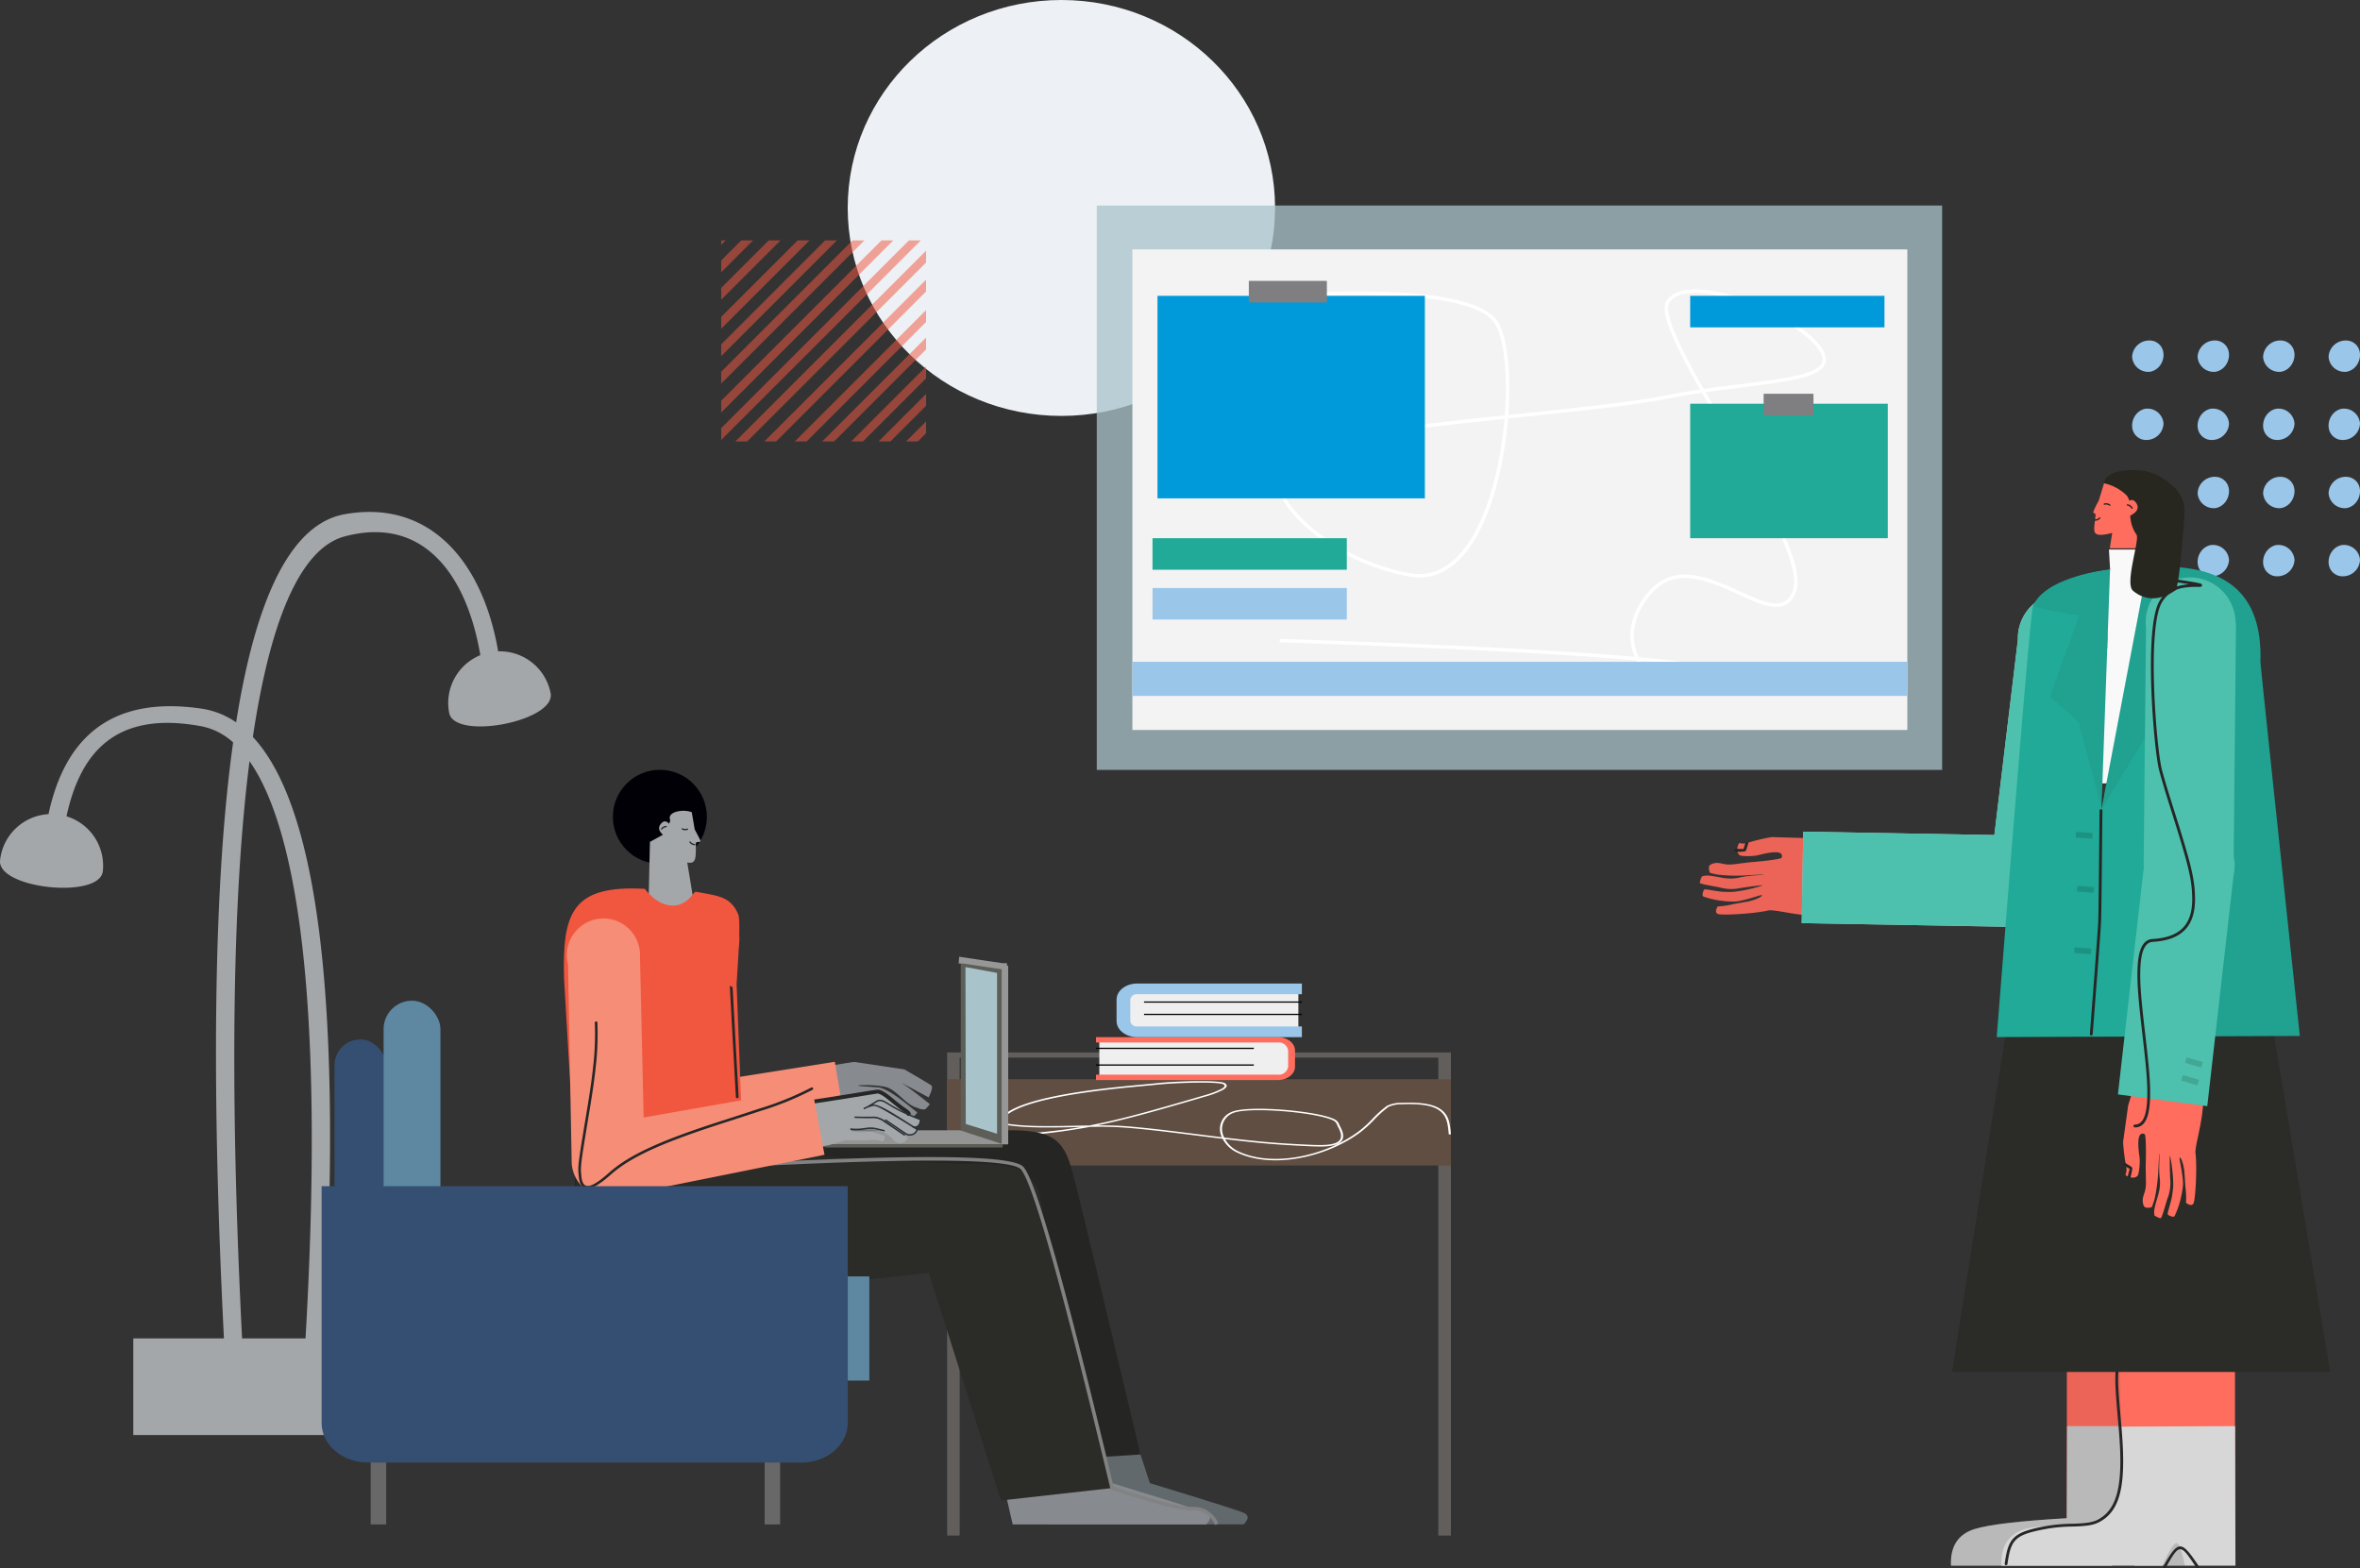 <svg xmlns="http://www.w3.org/2000/svg" xmlns:xlink="http://www.w3.org/1999/xlink" width="561.911" height="373.418" viewBox="0 0 561.911 373.418"><rect x="0" y="0" width="561.911" height="373.418" fill="#333333" stroke="none"/><defs><style>.a,.ag{fill:#f1563f;}.b{fill:#edf1f5;}.b,.d{isolation:isolate;}.c,.q{fill:#9ac6ea;}.ad,.d{fill:#a9c3cb;}.d{opacity:0.75;}.e,.s{fill:#a4a7a9;}.f{fill:rgba(164,167,169,0.08);}.g{fill:#f3f3f3;}.h{fill:#fff;}.at,.i{fill:#20aa97;}.j{fill:#009ada;}.k{fill:#7f7f81;}.l{fill:#615e5b;}.m{fill:#604e42;}.n{fill:#efefef;}.aa,.ab,.ad,.ae,.af,.ag,.am,.an,.ao,.ap,.ar,.as,.at,.au,.av,.n,.o,.p,.q,.s,.t,.v,.w,.x,.y{fill-rule:evenodd;}.aq,.o{fill:#ff6d5e;}.r,.t{fill:#000006;}.u{fill:#262626;}.v{fill:#61696d;}.w{fill:#878a8f;}.x{fill:#2b2b28;}.y{fill:rgba(0,0,0,0.14);}.z{fill:#828282;}.aa{fill:#5e5e58;}.ab{fill:#d8d8d8;}.ab,.ac{stroke:#979797;stroke-miterlimit:3.738;stroke-width:0.935px;}.ac,.al,.am{fill:#344f72;}.ae{fill:#949494;}.af{fill:#f68d76;}.ah,.az{fill:none;}.ah{stroke:#262626;stroke-linecap:round;stroke-linejoin:round;stroke-width:0.935px;}.ai{fill:#273137;}.aj{fill:#696868;}.ak{fill:#5e87a2;}.an{fill:rgba(0,0,0,0.08);}.ao{fill:#d7d7d7;}.ap{fill:#f9f9f9;}.ar{fill:#cbcbcb;}.as{fill:#4dc1ad;}.au{fill:rgba(52,55,65,0.08);}.av{fill:#272720;}.aw{fill:#282828;}.ax{clip-path:url(#a);}.ay{opacity:0.518;}.az{stroke:#f1563f;stroke-width:2px;}</style><clipPath id="a"><rect class="a" width="48.849" height="47.977"/></clipPath></defs><g transform="translate(-668 -792.5)"><ellipse class="b" cx="50.875" cy="49.514" rx="50.875" ry="49.514" transform="translate(869.839 792.5)"/><g transform="translate(1175.652 873.566)"><path class="c" d="M1043.855,294.483a3.826,3.826,0,0,0,4.062,3.575c.121-.008.24-.021.359-.04,3.474-.8,4.345-6.022.733-7.279a4.08,4.08,0,0,0-5.155,3.743Z" transform="translate(-1043.854 -290.593)"/><path class="c" d="M1051.33,376.886a3.827,3.827,0,0,0-4.06-3.578c-.121.008-.241.021-.36.04-3.474.8-4.345,6.021-.733,7.28a4.079,4.079,0,0,0,5.153-3.742Z" transform="translate(-1043.852 -324.623)"/><path class="c" d="M1043.855,349.63a3.828,3.828,0,0,0,4.063,3.577q.18-.011.358-.039c3.474-.8,4.345-6.022.733-7.28a4.08,4.08,0,0,0-5.155,3.743Z" transform="translate(-1043.854 -313.284)"/><path class="c" d="M1051.33,321.738a3.825,3.825,0,0,0-4.06-3.575q-.181.011-.36.041c-3.474.8-4.345,6.021-.733,7.277a4.079,4.079,0,0,0,5.153-3.743Z" transform="translate(-1043.852 -301.934)"/><path class="c" d="M1070.348,294.483a3.827,3.827,0,0,0,4.063,3.575q.181-.011.36-.04c3.472-.8,4.345-6.022.731-7.279a4.08,4.08,0,0,0-5.154,3.743Z" transform="translate(-1054.754 -290.593)"/><path class="c" d="M1077.825,376.887a3.829,3.829,0,0,0-4.067-3.577c-.119.007-.237.021-.355.039-3.474.8-4.345,6.021-.734,7.28a4.079,4.079,0,0,0,5.156-3.742Z" transform="translate(-1054.753 -324.624)"/><path class="c" d="M1070.348,349.63a3.829,3.829,0,0,0,4.064,3.578c.12-.008.24-.021.359-.04,3.472-.8,4.345-6.022.731-7.28a4.081,4.081,0,0,0-5.154,3.743Z" transform="translate(-1054.754 -313.284)"/><path class="c" d="M1077.825,321.738a3.828,3.828,0,0,0-4.066-3.575c-.119.008-.238.021-.356.04-3.474.8-4.345,6.021-.734,7.277a4.079,4.079,0,0,0,5.156-3.743Z" transform="translate(-1054.753 -301.934)"/><path class="c" d="M1096.841,294.483a3.827,3.827,0,0,0,4.063,3.576q.181-.012.36-.04c3.473-.8,4.345-6.022.734-7.279a4.082,4.082,0,0,0-5.156,3.743Z" transform="translate(-1065.655 -290.593)"/><path class="c" d="M1104.324,376.886a3.829,3.829,0,0,0-4.066-3.578q-.179.012-.357.04c-3.474.8-4.345,6.021-.734,7.28a4.082,4.082,0,0,0,5.156-3.742Z" transform="translate(-1065.656 -324.623)"/><path class="c" d="M1096.841,349.63a3.829,3.829,0,0,0,4.064,3.578c.12-.008.24-.021.359-.04,3.473-.8,4.345-6.022.734-7.28a4.082,4.082,0,0,0-5.156,3.743Z" transform="translate(-1065.655 -313.284)"/><path class="c" d="M1104.324,321.738a3.828,3.828,0,0,0-4.064-3.575c-.12.008-.24.021-.358.04-3.474.8-4.345,6.021-.734,7.277a4.082,4.082,0,0,0,5.156-3.743Z" transform="translate(-1065.656 -301.934)"/><path class="c" d="M1123.334,294.483a3.828,3.828,0,0,0,4.066,3.575c.12-.008.239-.021.356-.039,3.475-.8,4.345-6.022.734-7.279a4.082,4.082,0,0,0-5.156,3.743Z" transform="translate(-1076.555 -290.593)"/><path class="c" d="M1130.812,376.886a3.827,3.827,0,0,0-4.062-3.578c-.121.008-.24.021-.36.04-3.472.8-4.345,6.021-.731,7.28a4.081,4.081,0,0,0,5.153-3.742Z" transform="translate(-1076.555 -324.623)"/><path class="c" d="M1123.334,349.63a3.83,3.83,0,0,0,4.068,3.577q.178-.011.355-.039c3.475-.8,4.345-6.022.734-7.28a4.082,4.082,0,0,0-5.156,3.743Z" transform="translate(-1076.555 -313.284)"/><path class="c" d="M1130.812,321.738a3.827,3.827,0,0,0-4.063-3.575c-.121.008-.241.021-.36.041-3.472.8-4.345,6.021-.731,7.277a4.08,4.08,0,0,0,5.153-3.743Z" transform="translate(-1076.555 -301.933)"/></g><rect class="d" width="201.283" height="134.372" transform="translate(929.138 841.436)"/><g transform="translate(668 914.39)"><path class="e" d="M299.913,393.148l.157,0A12.305,12.305,0,0,1,312.4,403.1c1.3,6.669-22.857,11.364-24.153,4.695a12.307,12.307,0,0,1,7.425-13.739c-3.3-19.325-13.7-33.268-32.344-28.261-9.81,2.634-17.384,17.957-21.82,47.734,15.276,16.394,21.543,62.275,16.851,143.207h21.732v23.007H213.04V556.736h21.58l-.164-3.3c-2.975-61.366-2.055-107.085,2.349-138.6a15.561,15.561,0,0,0-7.52-3.841c-20.758-3.89-28.944,6.611-32.152,21.43a12.306,12.306,0,0,1,8.653,13.058c-.71,6.757-25.181,4.185-24.471-2.573a12.306,12.306,0,0,1,11.534-11c3.667-17.058,13.828-28.442,36.436-25.119a19.305,19.305,0,0,1,8.234,3.265c4.976-31.4,13.736-47.372,25.809-49.549C283.172,356.927,296.12,371.174,299.913,393.148Zm-59.2,26.153-.036.267c-3.949,31.112-4.814,76.277-1.742,137.166h15.11C258.442,480.867,252.836,436.642,240.712,419.3Z" transform="translate(-181.3 -359.956)"/><rect class="f" width="67.05" height="11.38" transform="translate(31.74 208.406)"/></g><g transform="translate(937.622 851.887)"><rect class="g" width="184.508" height="114.416" transform="translate(0)"/><path class="h" d="M735.347,313.463c-3.721,16.2-10.892,25.695-20.4,24.056-10.192-1.756-20.353-7.175-26.448-13.658-6.007-6.392-6.6-12.189-.952-14.947,5.724-2.793,18.626-4.817,44.609-7.6l5.142-.543A91.549,91.549,0,0,1,735.347,313.463Zm2.8-12.784,12.188-1.286,3.046-.332c10.326-1.139,17.172-2.046,22.209-3.008l1.182-.231c2.377-.463,4.836-.877,7.543-1.278l3.009,5.2,4.984,8.577,1.234,2.142.627,1.095c3.9,6.835,6.546,11.811,8.541,16.21l.2.447.228.513c2.685,6.107,3.688,10.407,2.843,12.815-.9,2.568-2.487,3.438-5.035,3.061l-.4-.063-.277-.05c-1.532-.292-2.842-.834-7.482-2.923l-.592-.267a51.268,51.268,0,0,0-6.589-2.587c-5.611-1.67-9.992-1.053-13.52,2.68-4.724,5-5.949,11.079-3.764,16.022l-1.629-.141-1.633-.136q-26.825-2.188-81.249-4.017l-.028.832,4.619.157,6.473.23q49.876,1.806,73.875,3.949a12.638,12.638,0,0,0,.784,1.266c3.753,5.329,11.152,7.27,19.483,4.439,3.294-1.119,3.289-2.613-.018-3.649q-4.436-1.389-17.6-2.647l-1.045-.1-1.072-.1c-2.312-4.7-1.224-10.632,3.411-15.536,3.281-3.471,7.34-4.043,12.677-2.454a48.993,48.993,0,0,1,6.219,2.428l2.289,1.029,1.124.5c3.179,1.4,4.143,1.705,5.737,1.946l.088.013c2.929.434,4.9-.65,5.942-3.608.952-2.713-.125-7.248-2.98-13.681l-.117-.262c-2.232-4.986-5.27-10.649-10.014-18.882l-1.472-2.543-5.319-9.155c-.626-1.08-1.176-2.033-1.666-2.885l.929-.132.951-.132,2.891-.381c3.141-.4,7.553-.956,7.539-.955l1.429-.188,1.125-.154c5.466-.763,8.585-1.433,10.775-2.4,3.19-1.41,3.926-3.5,1.911-6.336-2.959-4.167-10.731-8.849-18.913-11.616l-.525-.175-.51-.164c-8.3-2.631-14.848-2.558-16.941.914-1.136,1.885.1,5.96,3.448,12.616l.651,1.287.364.712c.938,1.82,1.832,3.461,3.547,6.459-2.393.358-4.6.728-6.726,1.134l-.77.149-.764.15-.545.1c-5.4,1.009-12.889,1.97-24.429,3.217l-12.424,1.313.042-.61c.614-9.232-.211-17.576-2.414-21.386-4.4-7.619-28.917-9.334-73.827-5.344l.073.829c44.448-3.949,68.888-2.238,73.033,4.932,2.169,3.753,2.951,12.288,2.249,21.667l-2.847.3-2.463.263-3.072.333c-24.076,2.633-36.182,4.607-41.8,7.349-6.287,3.068-5.624,9.524.711,16.264,6.219,6.616,16.543,12.122,26.912,13.909,10.1,1.742,17.543-8.1,21.352-24.69A92.477,92.477,0,0,0,738.143,300.679Zm31.613,57.707,1.045.1.512.048q12.926,1.238,17.32,2.578l.112.035c1.282.4,1.9.8,1.9,1s-.619.626-1.9,1.062c-8,2.718-15.007.88-18.535-4.13Q769.969,358.739,769.756,358.386Zm14.994-64.747-.993-1.744-.438-.779c-1.395-2.487-2.144-3.938-3.271-6.179l-.33-.663-.327-.669c-2.694-5.566-3.667-9.077-2.821-10.481,1.889-3.133,8.566-3.067,17-.216,8.031,2.716,15.664,7.314,18.5,11.309,1.693,2.384,1.164,3.886-1.568,5.094l-.2.088-.216.089c-2.38.955-5.965,1.628-12.389,2.464l-9.243,1.175-1,.132Q786.055,293.449,784.75,293.639Z" transform="translate(-648.712 -260.414)"/><rect class="c" width="184.508" height="8.115" transform="translate(0 98.187)"/><rect class="c" width="46.263" height="7.51" transform="translate(4.787 80.614)"/><rect class="i" width="46.263" height="7.51" transform="translate(4.787 68.757)"/><rect class="i" width="47.054" height="32.016" transform="translate(132.806 36.741)"/><rect class="j" width="63.661" height="48.221" transform="translate(5.973 11.049)"/><rect class="j" width="46.263" height="7.51" transform="translate(132.806 11.049)"/><rect class="k" width="18.584" height="5.138" transform="translate(27.72 7.492)"/><rect class="k" width="11.862" height="5.138" transform="translate(150.297 34.369)"/></g><g transform="translate(893.509 1043.078)"><path class="l" d="M567.45,579.846H681.408V693.641h3.008V578.61H564.463V693.641h2.987Z" transform="translate(-564.463 -578.61)"/><rect class="m" width="119.952" height="20.538" transform="translate(0 6.381)"/><path class="h" d="M634.514,597.9c3.552-1.7,20.256-.259,24.1,1.726a1.844,1.844,0,0,1,.853,1.031l.051.111c.084.185.13.281.189.388,1.246,2.278.79,3.468-1.148,3.97-1.546.4-3.3.394-8.139.127l-1.12-.061c-5.151-.268-9.662-.693-16.7-1.541A4.092,4.092,0,0,1,634.514,597.9Zm-7.137,5.106-1.1-.138c-7.871-.995-11.463-1.414-15.977-1.817-2.471-.221-4.708-.3-7.917-.287,6.246-1.3,12.016-2.86,22.764-6l2.729-.8.113-.033a21.16,21.16,0,0,0,4.292-1.613c1-.582,1.212-1.154.437-1.612-1.344-.794-11.939-.468-16.163.006-.623.07-5.5.518-7.18.686-4.07.408-7.731.849-11.211,1.382-10.561,1.618-17.38,3.777-19.05,6.72a.641.641,0,0,0,.468,1c4.668.779,8.517.872,17.273.687l.371-.008,1.218-.025c-3.6.641-7.08,1.033-13.993,1.683l-.231.022c-4.71.442-6.976.678-9.647,1.033a25.041,25.041,0,0,0-4.352.943.7.7,0,0,0-.531.751c.029.231.274.434.63.6a16.118,16.118,0,0,0,2.688,1c1.939.507,4,.951,6.649,1.45,1.5.283,5.02.956,4.937.94,1.292.245,2,.373,2.641.469a51.429,51.429,0,0,0,5.275.483l.057-.35a51,51,0,0,1-5.22-.477c-.627-.095-1.331-.221-2.616-.464.084.016-3.439-.657-4.938-.94-2.633-.5-4.681-.936-6.6-1.439a15.5,15.5,0,0,1-2.585-.96c-.24-.109-.392-.237-.4-.337a.372.372,0,0,1,.239-.4,24.384,24.384,0,0,1,4.23-.916c2.659-.354,4.919-.589,9.62-1.03l.231-.022a147.949,147.949,0,0,0,15.447-1.95l.591-.115a88.512,88.512,0,0,1,9.673.267c4.5.4,8.088.821,15.95,1.814l1.1.138c1.776.224,3.407.427,4.92.61a7.435,7.435,0,0,0,3.474,3.278c8.383,3.966,21.117,1.169,29.131-4.692a27,27,0,0,0,3.451-3.1l0,0a26.316,26.316,0,0,1,3.455-3.1,7.442,7.442,0,0,1,3.206-.6c1.112-.054,2.343-.045,3.2-.006,3.408.155,5.432.909,6.546,2.278.881,1.082,1.16,2.259,1.38,4.9l.514-.02c-.225-2.695-.511-3.9-1.444-5.05-1.205-1.481-3.389-2.3-6.961-2.457-.88-.04-2.134-.049-3.272.006a7.668,7.668,0,0,0-3.545.709,26.678,26.678,0,0,0-3.507,3.145l0,0a26.637,26.637,0,0,1-3.4,3.062c-7.861,5.749-20.334,8.489-28.462,4.643a7.067,7.067,0,0,1-3.182-2.918c6.9.827,11.369,1.246,16.471,1.511l1.118.061c4.937.272,6.712.279,8.363-.148,2.245-.581,2.781-1.982,1.447-4.421-.054-.1-.1-.191-.179-.37l-.051-.112a2.159,2.159,0,0,0-1.034-1.206c-4.007-2.069-20.949-3.525-24.7-1.734a4.352,4.352,0,0,0-2.192,5.971C630.59,603.411,629.049,603.22,627.377,603.008Zm-30.161-2.166-.371.008c-8.709.184-12.528.092-17.135-.677-.171-.028-.24-.309-.111-.535,1.582-2.787,8.3-4.913,18.683-6.5,3.465-.531,7.114-.97,11.172-1.377,1.671-.168,6.556-.616,7.188-.687,3.992-.448,14.581-.775,15.742-.088.483.285.36.618-.434,1.079a20.787,20.787,0,0,1-4.16,1.557l-.113.033-2.73.8c-11.727,3.423-17.515,4.969-24.462,6.337C599.5,600.8,598.413,600.817,597.216,600.842Z" transform="translate(-566.613 -583.393)"/></g><g transform="translate(928.95 1026.674)"><path class="n" d="M669.54,582.453H626.031v-8.937H669.54a2.048,2.048,0,0,1,2.247,1.756V580.7a2.048,2.048,0,0,1-2.247,1.756" transform="translate(-625.236 -560.111)"/><path class="n" d="M635.749,563.569H677.42v-9.575H635.749Z" transform="translate(-629.234 -552.078)"/><path class="o" d="M624.68,582.645v-1.277h43.306a2.235,2.235,0,0,0,2.451-1.915v-3.83a2.236,2.236,0,0,0-2.451-1.915H624.68v-1.277h43.306c2.252,0,4.085,1.432,4.085,3.192v3.83c0,1.76-1.833,3.192-4.085,3.192Z" transform="translate(-624.68 -559.665)"/><path class="p" d="M681.7,558.276H644.117v-.293H681.7Z" transform="translate(-632.677 -553.719)"/><path class="p" d="M681.7,563.27H644.117v-.293H681.7Z" transform="translate(-632.677 -555.774)"/><path class="p" d="M662.266,577.014H624.68v-.293h37.586Z" transform="translate(-624.68 -561.429)"/><path class="p" d="M662.266,583.755H624.68v-.293h37.586Z" transform="translate(-624.68 -564.203)"/><path class="q" d="M637.913,563.506c-2.7,0-4.9-1.718-4.9-3.83v-5.107c0-2.112,2.2-3.83,4.9-3.83h39.22v2.554h-39.22a1.491,1.491,0,0,0-1.634,1.277v5.107a1.491,1.491,0,0,0,1.634,1.277h39.22v2.554Z" transform="translate(-628.107 -550.739)"/></g><circle class="r" cx="11.189" cy="11.189" r="11.189" transform="translate(813.923 975.788)"/><g transform="translate(744.572 983.26)"><g transform="translate(74.136)"><path class="s" d="M443.146,484.463c.663-3.97,3.165-7.017,5.452-6.593a10.45,10.45,0,0,1,2.67,1.479h0l.8,4.7q1.088,2.061,1.344,2.6c.256.536-1.037.315-1.045.591-.094,3.262.254,5.118-2.032,4.694l-.042-.008,1.282,7.765c1.56.029,3.491,2.988.456,5.213-6.339,4.647-21.736-4.643-10.913-5.174l.333-14.443,1.688.464A3.952,3.952,0,0,1,443.146,484.463Z" transform="translate(-437.368 -477.327)"/><path class="t" d="M443.716,486.7l3.724-2.049,1.194-3.066q-.549-1.351,1.111-2a6.337,6.337,0,0,1,4.012,0q3.79-1.118,2.033-2.355-1.082-.763-10.561.7a2.459,2.459,0,0,0-2.075,2.657l.561,6.112Z" transform="translate(-439.745 -476.974)"/><g transform="translate(6.213 4.797)"><path class="u" d="M460.222,493.467a1.493,1.493,0,0,0,1.2.677.154.154,0,1,0,0-.307,1.2,1.2,0,0,1-.925-.507.154.154,0,1,0-.275.138Z" transform="translate(-452.978 -488.465)"/><path class="u" d="M457.139,488.18a1.491,1.491,0,0,0,1.375.083.154.154,0,0,0-.135-.277,1.2,1.2,0,0,1-1.053-.051.154.154,0,1,0-.187.244Z" transform="translate(-451.691 -486.268)"/><path class="s" d="M450.478,485.881q-1.184-1.513-2.252,0t1.66,3.182Z" transform="translate(-447.925 -485.125)"/><path class="u" d="M448.725,487.65a1.493,1.493,0,0,1,1.2-.677.154.154,0,1,1,0,.308,1.2,1.2,0,0,0-.925.507.154.154,0,0,1-.275-.138Z" transform="translate(-448.247 -485.885)"/></g></g><g transform="translate(60.093 78.354)"><path class="o" d="M513.559,612.78a12.893,12.893,0,0,1,12.9,12.888c0,.053,0,.105,0,.158l14,68.474-22.308,1.524-14.663-56.691-73,4.281a12.892,12.892,0,1,1-5.722-25.129l-.031-.374,87.529-5.131.005.064Q512.9,612.78,513.559,612.78Z" transform="translate(-413.856 -611.206)"/><path class="o" d="M522.965,612.78a12.893,12.893,0,0,1,12.9,12.888c0,.053,0,.105,0,.158l14,68.474-22.308,1.524-14.663-56.691-73,4.281a12.892,12.892,0,1,1-5.722-25.129l-.031-.374,87.529-5.131.005.064Q522.311,612.78,522.965,612.78Z" transform="translate(-417.726 -611.206)"/><path class="v" d="M618.531,718.433l6.647,20.257q20.495,6.254,22.357,7.07t0,2.738H601.473l-6.767-29.45Z" transform="translate(-488.062 -654.677)"/><path class="w" d="M603.319,718.475l6.647,20.256q20.495,6.254,22.357,7.071t0,2.737H586.26l-6.766-29.449Z" transform="translate(-481.803 -654.694)"/><path class="x" d="M523.494,688.893l-18.721-52.822q-71.053,15.366-82.042,9.44c-11.44-6.169-9.007-18.955-9.007-23.676,0-16.175,20.009-7.527,20.833-7.56,11.588-.464,57.436-4.17,83.049-4.17,12.2,0,13.116,4.033,15.42,13.119q2.3,9.087,15.37,64.066Z" transform="translate(-413.508 -610.105)"/><path class="y" d="M523.494,688.893l-18.721-52.822q-71.053,15.366-82.042,9.44c-11.44-6.169-9.007-18.955-9.007-23.676,0-16.175,20.009-7.527,20.833-7.56,11.588-.464,57.436-4.17,83.049-4.17,12.2,0,13.116,4.033,15.42,13.119q2.3,9.087,15.37,64.066Z" transform="translate(-413.508 -610.105)"/><path class="x" d="M515.319,699.714l-17.161-54.177q-64.286,7.37-75.276,1.444c-11.44-6.169-8.725-18.549-8.725-23.27,0-16.176,19.727-7.934,20.551-7.967,11.588-.464,50.669,3.827,76.283,3.827,12.2,0,14.2,5.69,14.2,12.954l16.591,64.231Z" transform="translate(-413.66 -611.573)"/><path class="z" d="M534.958,621.757c-3.013-3.01-28.983-3.013-78.808-.131l-6.942-4.236-.442.723,7.168,4.374.132-.008c49.169-2.847,75.567-2.847,78.293-.124,2.779,2.777,9.972,28.3,21.366,76.026l.055.229.223.075c9.87,3.3,16.237,4.947,19.165,4.947a5.4,5.4,0,0,1,5.476,3.454l.781-.33a6.237,6.237,0,0,0-6.257-3.972c-2.779,0-9.024-1.611-18.672-4.829C545.024,649.928,537.915,624.713,534.958,621.757Z" transform="translate(-428.015 -613.103)"/></g><g transform="translate(57.685 20.779)"><g transform="translate(52.117 16.791)"><path class="aa" d="M569.986,541.326l9.957,1.489v42.35l-9.957-2.1Z" transform="translate(-527.601 -541.023)"/><path class="ab" d="M579.911,542.283l-9.879-1.473-.045.611h.615l9.856,1.473.045-.611Z" transform="translate(-527.601 -540.81)"/><rect class="ac" width="0.615" height="41.584" transform="translate(52.595 2.088)"/><path class="ad" d="M571.881,544.08l7.52,1.395v38.293l-7.448-2.327Z" transform="translate(-528.38 -542.156)"/><path class="ae" d="M497.969,610.113l10.152,3.315h42.206l-10.152-3.315Z" transform="translate(-497.969 -569.325)"/><path class="aa" d="M515.218,616.523v-.777h42.206v.777Z" transform="translate(-505.067 -571.643)"/><path class="aa" d="M508.121,614.238v-.777l-10.152-3.268v.777Z" transform="translate(-497.969 -569.358)"/></g><path class="w" d="M511.362,582.469l11.823,1.762q5.819,3.377,6.4,3.794t-.611,2.876h0l-6.49-3.475q2.325,1.506,6.789,5.09a14.98,14.98,0,0,1-1.11,1.221,3.113,3.113,0,0,1-1.916-.371c-2.74-.641-4.924-4.388-7.622-4.971s-6.834-.44-6.416-.278c.27.1,2.681.271,4.629.387,2.873.171,8.826,5.706,9.413,5.933.128.05-1.98,3.2-4.4.239s-6.429-2.911-6.761-2.924c-4.6-.184-5.39-.22-5.192-.018q.591.6,3.592.609a18.607,18.607,0,0,1,2.73.128c.448.064,1.929.766,2.421.87,1.646.346-.213,2.508-.905,2.749a2.409,2.409,0,0,0-1.6-.431q-1.876.117-7.449.382l-.331.016-8.7-.865L488.908,593.6l6.87-8.172c5.545-1.378,10.842-2.273,15.223-2.939a.854.854,0,0,1,.345.011Z" transform="translate(-442.124 -541.159)"/><path class="af" d="M452.88,519.781a8.724,8.724,0,0,1,2.387,10.526l-11.757,31.125,35.34-5.6,2.707,15.994-49.23,9.019a8.723,8.723,0,0,1-10.465-11.3h0l.008-.023q.081-.231.176-.459l16.7-43.634a8.721,8.721,0,0,1,14.136-5.654Z" transform="translate(-414.339 -514.567)"/><path class="ag" d="M411.921,575.854q-2.448-41.713-2.461-42.183c-.416-15.561,1.849-22.263,19.214-21.3q3.161,3.982,6.668,3.982c3.628,0,4.993-3.382,5.455-3.3,5.4.992,8.361,1.115,10.149,5.434q.66,1.6-.406,16.586.022,1.285,1.636,42.071-1.246,2-12.444,3.7T411.921,575.854Z" transform="translate(-409.417 -512.28)"/><path class="u" d="M476.559,551.752Q477.6,571,478,578.137a.323.323,0,0,0,.645-.036q-.4-7.08-1.428-26.063S476.549,551.575,476.559,551.752Z" transform="translate(-437.043 -528.504)"/><g transform="translate(0.697 7.144)"><path class="s" d="M518.1,594.813c.336-.07.36.178.242.566A14.338,14.338,0,0,1,522,594.8q1.579.158,6.819,4.484a2.87,2.87,0,0,1,.39.762l2.72,1.317q-.226,1.694-1.449,1.863l.831.533a12.325,12.325,0,0,1-.851,1.077,3.239,3.239,0,0,1-1.643-.027c-2.275-.434-4.989-3.671-7.226-4.059s-4.817-.161-4.467-.041c.227.077,2.209.123,3.81.144,2.361.032,7.5,4.481,7.992,4.65a2,2,0,0,1-3.592.375,7.4,7.4,0,0,0-5.676-2.208c-3.78.026-4.426.027-4.253.189q.512.484,2.971.374a14.828,14.828,0,0,1,2.243,0c.37.036,1.616.573,2.024.641,1.365.228.653,1.393.1,1.624a4.45,4.45,0,0,0-2.011-.415,60.6,60.6,0,0,1-6.29.084l-.3-.006-3.806,1.124-3.919.823c-.085.02-.171.038-.258.054l.016,0-.4.084-.009-.029a4.672,4.672,0,0,1-4.936-3.917,4.72,4.72,0,0,1,2.33-4.981l-.432-1.475C507.2,596.452,514.545,595.55,518.1,594.813Z" transform="translate(-447.695 -553.371)"/><path class="ah" d="M506.631,597.148c6.752-.926,17.409-2.786,17.648-2.723,1.8.476,3.206,2.35,6.807,4.788.078.053.666.562.386.549" transform="translate(-450.113 -553.222)"/><path class="ai" d="M544.767,602.79a2.224,2.224,0,0,1-.219.688,1.034,1.034,0,0,1-1.484.46l-.126.326a1.37,1.37,0,0,0,1.915-.619c.266-.5.384-1.28.147-1.37a44.867,44.867,0,0,1-6.262-2.855c-.45-.257-2.088-1.292-2.445-1.448a2.756,2.756,0,0,0-.773-.217,1.592,1.592,0,0,0-.75.068c-.3.1-1.734,1.046-2.316,1.356l.162.311c.616-.327,2.014-1.248,2.266-1.335a1.253,1.253,0,0,1,.6-.052,2.42,2.42,0,0,1,.68.191c.328.144,1.942,1.162,2.412,1.431a44.849,44.849,0,0,0,6.218,2.843A1.66,1.66,0,0,1,544.767,602.79Z" transform="translate(-460.738 -554.586)"/><path class="ai" d="M543.029,605.973l-.011.016c-.137.2-.143.212-.184.277a1.745,1.745,0,0,1-1.874.344c-.042-.016-1.058-.7-2.53-1.694l-.02-.014c-.527-.358-2.507-1.7-2.55-1.731l-.185.295c.039.025,2,1.359,2.544,1.726l.02.014c1.686,1.143,2.515,1.7,2.6,1.731a2.059,2.059,0,0,0,2.289-.482c.038-.06.044-.07.177-.267l.011-.017c.1-.142.152-.229.2-.305.119-.21.147-.292-.008-.391-5.453-3.505-9.447-6.162-10.909-5.754a8.946,8.946,0,0,0-2.028.823l.155.313a7.993,7.993,0,0,1,2.1-.812c.731-.168,2.05.6,3.946,1.7,1.849,1.07,4.229,2.533,6.438,3.951C543.169,605.762,543.116,605.843,543.029,605.973Z" transform="translate(-459.961 -555.385)"/><path class="ai" d="M539.092,608.832c-1.189-.774-4.332-2.923-4.84-3.245a4.526,4.526,0,0,0-2.749-1.043c-.654.068-3.028.043-4.5-.026l-.014.352c1.488.07,3.872.094,4.548.024a4.3,4.3,0,0,1,2.53.991c.5.318,3.643,2.466,4.837,3.244Z" transform="translate(-458.491 -557.376)"/><path class="ai" d="M533.462,609.561c-.562-.1-1.98-.453-2.01-.459a6.1,6.1,0,0,0-1.622-.142c-.273.011-.54.04-1.08.11a12.006,12.006,0,0,1-2.851.155c-.2-.018-.406-.044-.6-.079l-.051.36q.31.056.632.083a12.206,12.206,0,0,0,2.921-.156c.53-.068.79-.1,1.052-.107a5.787,5.787,0,0,1,1.54.135c.021,0,1.446.355,2.019.461Z" transform="translate(-457.772 -559.201)"/><path class="af" d="M421.871,524.8a8.723,8.723,0,0,1,6.156,8.867L428.9,571.8l40.076-7.065,2.986,15.944-49.572,9.978,0-.011a8.725,8.725,0,0,1-10.627-8.08h0v-.013q-.012-.258-.009-.517l-.864-46.7A8.722,8.722,0,0,1,421.871,524.8Z" transform="translate(-410.6 -524.419)"/><path class="u" d="M419.19,566.355a67.426,67.426,0,0,1-.428,10.763c-.317,2.917-.752,5.9-1.4,9.807-2.259,13.637-2.249,13.568-1.974,16.18.4,3.785,2.818,3.687,7.585-.558,4.62-4.115,11.832-7.347,23.9-11.347,1.794-.6,9.655-3.127,11.65-3.794a73.019,73.019,0,0,0,12.492-5.071.307.307,0,1,0-.3-.535,72.626,72.626,0,0,1-12.385,5.023c-1.99.666-9.851,3.2-11.648,3.793-12.145,4.027-19.409,7.283-24.113,11.472-4.462,3.974-6.238,4.046-6.564.953-.266-2.523-.267-2.519,1.969-16.016.649-3.916,1.085-6.91,1.4-9.841a68.085,68.085,0,0,0,.431-10.862.308.308,0,0,0-.614.032Z" transform="translate(-412.519 -541.54)"/></g></g><g transform="translate(0 47.497)"><rect class="aj" width="3.691" height="26.428" transform="translate(11.688 98.274)"/><rect class="aj" width="3.691" height="26.428" transform="translate(105.484 98.274)"/><rect class="ak" width="117.492" height="24.807" transform="translate(12.918 65.648)"/><rect class="al" width="12.303" height="70.126" rx="6.151" transform="translate(3.076 9.227)"/><rect class="ak" width="13.533" height="66.435" rx="6.767" transform="translate(14.763)"/><path class="am" d="M436.686,632.708v56.369c0,5.219-4.957,9.451-11.072,9.451H322.476c-6.115,0-11.072-4.232-11.072-9.451V632.708Z" transform="translate(-311.404 -588.548)"/></g></g><g transform="translate(1072.736 904.41)"><g transform="translate(0 0)"><g transform="translate(59.771 77.338)"><g transform="translate(0 3.35)"><path class="o" d="M1031.117,480.1a14.018,14.018,0,0,0-13.889,15.836v78.309h.091v79.836h28.015V574.133l0-.234q-.012-.695-.089-1.371V494.3h-.12v-.191a14.008,14.008,0,0,0-13.773-14.006Z" transform="translate(-989.703 -480.098)"/><path class="an" d="M1031.117,480.1a14.018,14.018,0,0,0-13.889,15.836v78.309h.091v79.836h28.015V574.133l0-.234q-.012-.695-.089-1.371V494.3h-.12v-.191a14.008,14.008,0,0,0-13.773-14.006Z" transform="translate(-989.703 -480.098)"/><path class="ao" d="M998.218,729.788l-.082,21.922q-16.909.987-21.985,2.591-5.891,1.863-5.592,8.712h38.322q2.443-5.376,3.362-5.376t2,5.376h12.045l-.081-33.225Z" transform="translate(-970.543 -582.834)"/><path class="y" d="M998.218,729.788l-.082,21.922q-16.909.987-21.985,2.591-5.891,1.863-5.592,8.712h38.322q2.443-5.376,3.362-5.376t2,5.376h12.045l-.081-33.225Z" transform="translate(-970.543 -582.834)"/></g><g transform="translate(12.006 3.35)"><path class="o" d="M1051.877,480.1a14.007,14.007,0,0,0-14.007,14.007c0,.064,0,.128,0,.192h-.16v79.946h.092q0,.175.007.348l1.314,79.3,26.693.19V574.133l0-.234q-.012-.695-.089-1.371V496.214a14.019,14.019,0,0,0-13.85-16.116Z" transform="translate(-1010.186 -480.098)"/><path class="ao" d="M1019.179,729.916q.353,4.7.34,8.23a62.723,62.723,0,0,1-1.2,10.092q-2.228,3.295-3.045,3.348c-1.254.081-2.819,1.487-3.943,1.581-7.707.648-12.056.272-14.783,1.134q-5.892,1.863-5.592,8.712h38.322q2.443-5.376,3.361-5.376t2,5.376h12.045l-.081-33.225Z" transform="translate(-990.943 -582.834)"/><path class="u" d="M1064.328,783.53c-3.912-5.872-3.947-5.871-7.312-.019a.333.333,0,1,1-.578-.333c3.613-6.284,4.261-6.3,8.445-.019a.334.334,0,0,1-.555.37Z" transform="translate(-1017.873 -602.859)"/><path class="u" d="M1022.209,696.491c-1.726.664-2.6,2.656-2.823,6.085-.17,2.643-.044,4.738.56,11.62.14,1.59.227,2.645.307,3.725.868,11.792-.311,18.122-5.5,20.779-1.408.721-2.87.918-6.2,1.035a38.217,38.217,0,0,0-5.765.456q-.709.121-1.343.244c-6.526,1.275-7.6,2.424-8.381,7.561l-.1.671a.333.333,0,1,1-.659-.1c.006-.042.08-.532.1-.672.823-5.413,2.108-6.787,8.913-8.115q.643-.125,1.359-.247a38.6,38.6,0,0,1,5.853-.465c3.225-.113,4.629-.3,5.917-.962,4.842-2.48,5.984-8.615,5.136-20.137-.079-1.075-.167-2.129-.306-3.716-.608-6.923-.735-9.029-.561-11.721.235-3.662,1.212-5.88,3.249-6.665a.334.334,0,1,1,.24.623Z" transform="translate(-991.503 -568.868)"/></g><path class="x" d="M1061.047,611.812l-22.906-137.4-45.336-.008L971,611.812Z" transform="translate(-970.731 -474.405)"/></g><g transform="translate(0 18.937)"><path class="ap" d="M1055.933,430.712q-3.2-28.562-3.181-29.049c.585-16.15-1.63-23.329-20.238-22.176l.181-4.311h-9.339l.274,4.827c-4.587.589-9.495,1.711-12.9,4.033q-1.608,1.1-2.026,22.8-.035,1.332-1.266,24.069Z" transform="translate(-925.955 -375.176)"/><path class="o" d="M900.649,491.8l-5.831-.053-8.733-.257A46.585,46.585,0,0,0,880,492.972a3.367,3.367,0,0,1-1.548-.067c-.6.294-1.045,2.907.475,3.042a13.433,13.433,0,0,0,3.768-.109q6.519-1.721,5.764.576c-.088.269-3.1.715-7.267,1.05-.591.048-3.929.492-4.285.524-2.053.184-2.265-.227-3.722-.339-.447-.035-2.016.2-2.036,1.006s.152,1.331.4,1.394q.83.214,1.826.394a37.943,37.943,0,0,0,6.613.156c1.766-.107,3.954-.22,4.209-.155.394.1-3.008.055-5.774.686s-4.484-.139-7.021-.422a4.305,4.305,0,0,0-1.917.149c-.05.015-.616,1.341-.466,1.58s2.994.7,4.67,1.032a10.026,10.026,0,0,0,4.706.193c1.66-.275,4.628-.646,5.443-.712s-3.629,1.289-6.98,1.593c-.52.047-1.6,0-2.092-.006-1.486-.03-4.382-.718-4.679-.572s-.658,1.494-.292,1.669a20.662,20.662,0,0,0,4.97,1.088,18.65,18.65,0,0,0,2.842.1c2.668-.349,5.8-1.6,6.11-1.506s-.561.841-2.912,1.438c-.537.137-3.62.65-4.03.745a18.5,18.5,0,0,1-3.473.5c-.134-.013-1,1.507.038,1.82s8.227-.021,11.864-.85c1.992-.454,10.244,2.419,15.078.564Z" transform="translate(-868.987 -423.034)"/><circle class="aq" cx="7.706" cy="7.706" r="7.706" transform="matrix(0.982, -0.191, 0.191, 0.982, 21.8, 72.546)"/><path class="an" d="M900.649,491.8l-5.831-.053-8.733-.257A46.585,46.585,0,0,0,880,492.972a3.367,3.367,0,0,1-1.548-.067c-.6.294-1.045,2.907.475,3.042a13.433,13.433,0,0,0,3.768-.109q6.519-1.721,5.764.576c-.088.269-3.1.715-7.267,1.05-.591.048-3.929.492-4.285.524-2.053.184-2.265-.227-3.722-.339-.447-.035-2.016.2-2.036,1.006s.152,1.331.4,1.394q.83.214,1.826.394a37.943,37.943,0,0,0,6.613.156c1.766-.107,3.954-.22,4.209-.155.394.1-3.008.055-5.774.686s-4.484-.139-7.021-.422a4.305,4.305,0,0,0-1.917.149c-.05.015-.616,1.341-.466,1.58s2.994.7,4.67,1.032a10.026,10.026,0,0,0,4.706.193c1.66-.275,4.628-.646,5.443-.712s-3.629,1.289-6.98,1.593c-.52.047-1.6,0-2.092-.006-1.486-.03-4.382-.718-4.679-.572s-.658,1.494-.292,1.669a20.662,20.662,0,0,0,4.97,1.088,18.65,18.65,0,0,0,2.842.1c2.668-.349,5.8-1.6,6.11-1.506s-.561.841-2.912,1.438c-.537.137-3.62.65-4.03.745a18.5,18.5,0,0,1-3.473.5c-.134-.013-1,1.507.038,1.82s8.227-.021,11.864-.85c1.992-.454,10.244,2.419,15.078.564Z" transform="translate(-868.987 -423.034)"/><path class="u" d="M883.221,495.777a14.494,14.494,0,0,0,2.187-.084c.21-.114.3-.279.413-.641.022-.07.118-.4.146-.488.072-.236.145-.459.232-.7a.343.343,0,0,0-.206-.433.332.332,0,0,0-.43.2c-.091.256-.167.489-.242.733-.03.1-.125.42-.145.484a.963.963,0,0,1-.1.26,1.512,1.512,0,0,1-.435.008c-.61-.023-.914-.028-1.464,0a.329.329,0,0,0-.315.351A.345.345,0,0,0,883.221,495.777Z" transform="translate(-874.696 -423.821)"/><path class="ar" d="M972.331,392.748a10.781,10.781,0,0,0-10.673,10.886c0,.091,0,.182,0,.273l-5.595,46.479-45.493-.809-.373,21.768,52.062.927a10.425,10.425,0,0,0,6.588,0,10.881,10.881,0,0,0,7.373-10.679L983,405.266l-.117-.014a11.193,11.193,0,0,0,.117-1.618A10.78,10.78,0,0,0,972.331,392.748Z" transform="translate(-885.945 -382.406)"/><path class="as" d="M972.331,392.748a10.781,10.781,0,0,0-10.673,10.886c0,.091,0,.182,0,.273l-5.595,46.479-45.493-.809-.373,21.768,52.062.927a10.425,10.425,0,0,0,6.588,0,10.881,10.881,0,0,0,7.373-10.679L983,405.266l-.117-.014a11.193,11.193,0,0,0,.117-1.618A10.78,10.78,0,0,0,972.331,392.748Z" transform="translate(-885.945 -382.406)"/><path class="at" d="M1061.242,493.827q-9.4-88.495-9.383-88.992c.584-16.473-8.3-23.8-26.909-22.62l-10.935,57.651,2.051-57.124c-6.756.885-16.04,3.314-18.346,8.729q-.722,1.7-8.639,102.631Z" transform="translate(-918.4 -378.022)"/><g transform="translate(79.318 4.072)"><path class="au" d="M1067.28,493.827q-9.4-88.494-9.383-88.992c.584-16.473-8.3-23.8-26.909-22.62l-10.935,57.651,2.051-57.124c-6.756.885-16.04,3.314-18.345,8.729-.172.4,11.021,2.262,11.021,2.262l-7,19.344q8,6.671,7,6.671l5.336,20.011,13.388-22.012,8,76.041Z" transform="translate(-1003.757 -382.094)"/></g><g transform="translate(100.76 117.801)"><path class="o" d="M1044.136,584.794,1041.4,593.8l-1.207,8.683a46.732,46.732,0,0,0,.807,6.218,3.408,3.408,0,0,1-.234,1.537c.227.624,2.77,1.334,3.068-.168a13.562,13.562,0,0,0,.3-3.768q-1-6.672,1.2-5.689c.257.115.371,3.166.25,7.352-.017.6.06,3.967.053,4.326-.041,2.065-.472,2.235-.743,3.677-.082.442-.024,2.03.776,2.132s1.337-.019,1.427-.258q.3-.805.59-1.781a38.273,38.273,0,0,0,.875-6.578c.086-1.771.214-3.964.305-4.213.142-.383-.274,3,.051,5.827s-.626,4.457-1.183,6.96a4.334,4.334,0,0,0-.061,1.926c.009.051,1.263.749,1.516.623s1.025-2.915,1.533-4.553a10.131,10.131,0,0,0,.7-4.674c-.092-1.683-.137-4.68-.112-5.5s.883,3.749.819,7.12c-.01.523-.17,1.591-.234,2.085-.192,1.479-1.19,4.3-1.077,4.608s1.41.806,1.623.459a20.957,20.957,0,0,0,1.621-4.847,18.9,18.9,0,0,0,.409-2.824c-.055-2.7-.953-5.945-.828-6.243s.773.643,1.109,3.047c.077.549.251,3.674.3,4.093a18.6,18.6,0,0,1,.121,3.514c-.028.132,1.386,1.146,1.81.144s.876-8.206.449-11.916c-.234-2.032,2.8-10.448,1.483-15.454Z" transform="translate(-1040.188 -579.225)"/><circle class="aq" cx="7.706" cy="7.706" r="7.706" transform="translate(3.57)"/><path class="u" d="M1042.025,626.731a14.633,14.633,0,0,0,.448-2.142c-.06-.232-.2-.358-.523-.555l-.439-.26c-.211-.127-.41-.251-.627-.4a.343.343,0,0,0-.47.095.332.332,0,0,0,.087.466c.226.15.434.28.653.412.087.052.377.222.435.258a.969.969,0,0,1,.228.158,1.516,1.516,0,0,1-.1.424c-.17.586-.248.88-.357,1.419a.329.329,0,0,0,.264.39A.345.345,0,0,0,1042.025,626.731Z" transform="translate(-1040.256 -595.078)"/></g><path class="as" d="M1051.005,387.319a10.7,10.7,0,0,0-6.213,11.031l-.562,56.718h.082l-6.205,54.455,21.275,2.8,6.26-54.929a10.915,10.915,0,0,0,.254-2.225l.077-.681-.092-.012a11,11,0,0,0-.207-1.617l.55-55.562-.081,0a11.035,11.035,0,0,0-.96-4.374A10.781,10.781,0,0,0,1051.005,387.319Z" transform="translate(-938.572 -379.798)"/><path class="u" d="M1047.842,386.283a.339.339,0,0,1-.285-.383.335.335,0,0,1,.376-.291q7.453,1.036,10.475,1.556a18.359,18.359,0,0,1,1.953.4.714.714,0,0,1,.234.112.362.362,0,0,1-.085.624,1.56,1.56,0,0,1-.559.059h-.11a18.318,18.318,0,0,0-3.515.212,7.05,7.05,0,0,0-5.136,3.454c-1.626,2.685-2.213,10.284-1.872,20.393.273,8.105,1.162,16.957,1.9,19.651.178.652.365,1.32.564,2.009.569,1.975,1.175,3.95,2.065,6.762,4.209,13.305,5.151,16.854,5.212,21.634.081,6.484-2.984,9.984-10.074,10.4-1.9.11-2.838,2.349-2.958,6.722-.094,3.426.211,6.97,1.139,14.984l.022.194c.959,8.288,1.257,11.683,1.169,15.122-.121,4.68-1.2,7.163-3.62,7.159a.34.34,0,0,1,0-.68c1.908,0,2.84-2.152,2.952-6.5.087-3.393-.209-6.774-1.165-15.025l-.022-.194c-.932-8.051-1.238-11.61-1.143-15.083.128-4.7,1.2-7.244,3.587-7.383,6.727-.391,9.521-3.581,9.444-9.707-.059-4.68-1-8.219-5.179-21.434-.891-2.818-1.5-4.8-2.07-6.779-.2-.693-.389-1.364-.567-2.019-.753-2.76-1.646-11.653-1.92-19.809-.345-10.265.245-17.924,1.972-20.775a7.713,7.713,0,0,1,5.589-3.767,12.652,12.652,0,0,1,1.44-.174Q1054.543,387.215,1047.842,386.283Z" transform="translate(-941.162 -379.467)"/><path class="u" d="M1029.752,480.565c-.049,4.027-.2,23.731-.327,26.531-.12,2.753-1.627,21.873-1.983,26.67a.334.334,0,1,1-.665-.052c.357-4.814,1.861-23.909,1.981-26.648.121-2.786.277-22.464.326-26.509a.334.334,0,1,1,.667.008Z" transform="translate(-933.91 -418.397)"/><path class="y" d="M1067.967,588.905l-3.847-1.125-.368,1.308,3.847,1.125Z" transform="translate(-949.124 -462.653)"/><path class="y" d="M1069.486,581.725l-3.847-1.125-.368,1.308,3.847,1.125Z" transform="translate(-949.749 -459.698)"/><path class="y" d="M1025.061,489.653l-3.992-.285-.093,1.357,3.993.285Z" transform="translate(-931.523 -422.161)"/><path class="y" d="M1025.62,511.524l-3.992-.285-.093,1.357,3.992.285Z" transform="translate(-931.753 -431.16)"/><path class="y" d="M1024.487,536.378l-3.992-.285-.093,1.357,3.993.285Z" transform="translate(-931.287 -441.386)"/></g><g transform="translate(93.653)"><path class="o" d="M1038.966,352.9c-.2-4.24-2.505-7.759-5.02-7.618a11.445,11.445,0,0,0-3.063,1.194h0l-1.468,4.811a18.1,18.1,0,0,0-1.3,2.667c-.024.281.6.337.57.626-.318,3.425-1.01,4.923,1.5,4.781a11.522,11.522,0,0,0,2.454-.471l-.575,3.684h7.554l1.056-7.823-1.966-.252A3.9,3.9,0,0,0,1038.966,352.9Z" transform="translate(-1028.113 -343.938)"/><path class="av" d="M1051.616,354.047c-.331,4.421-1.245,16.97-2.161,17.594-.635.433-5.445,3.992-10.073.1-2.037-1.714,1.664-12.179.832-13.362-2.721-3.872-.562-7.549-2.479-9.46a11.2,11.2,0,0,0-5.257-2.768q-.088-1.245,1.962-2.307c1.407-.73,7.278-1.767,11.467.784S1051.947,349.626,1051.616,354.047Z" transform="translate(-1029.907 -343)"/><path class="aw" d="M1029.929,362.379a1.626,1.626,0,0,1-1.378.551.167.167,0,1,1,.041-.331,1.309,1.309,0,0,0,1.061-.408.167.167,0,0,1,.276.188Z" transform="translate(-1028.233 -350.866)"/><path class="aw" d="M1033.906,356.76a1.653,1.653,0,0,0-1.466-.268.167.167,0,0,0,.1.317,1.339,1.339,0,0,1,1.131.192.167.167,0,1,0,.23-.241Z" transform="translate(-1029.846 -348.524)"/><path class="o" d="M1041.626,355.75q1.469-1.426,2.425.3t-2.2,3.11Z" transform="translate(-1033.673 -347.98)"/><path class="aw" d="M1043.1,357.709a1.624,1.624,0,0,0-1.2-.867.167.167,0,1,0-.041.331,1.311,1.311,0,0,1,.932.652.166.166,0,1,0,.312-.115Z" transform="translate(-1033.709 -348.694)"/></g></g></g><g transform="translate(839.679 849.675)"><g class="ax"><g class="ay" transform="translate(-26.18 -33.942)"><line class="az" y1="46.451" x2="46.451" transform="translate(4.717 1.814)"/><line class="az" y1="46.451" x2="46.451" transform="translate(13.065 13.427)"/><line class="az" y1="46.451" x2="46.451" transform="translate(4.717 8.709)"/><line class="az" y1="46.451" x2="46.451" transform="translate(13.065 20.322)"/><line class="az" y1="46.451" x2="46.451"/><line class="az" y1="46.451" x2="46.451" transform="translate(8.346 11.612)"/><g transform="translate(16.693 23.225)"><line class="az" y1="46.451" x2="46.451" transform="translate(4.717 1.814)"/><line class="az" y1="46.451" x2="46.451" transform="translate(13.065 13.427)"/><line class="az" y1="46.451" x2="46.451" transform="translate(4.717 8.709)"/><line class="az" y1="46.451" x2="46.451" transform="translate(13.065 20.322)"/><line class="az" y1="46.451" x2="46.451"/><line class="az" y1="51.027" x2="51.035" transform="translate(8.346 7.037)"/></g><g transform="translate(37.016 43.547)"><line class="az" y1="46.451" x2="46.451" transform="translate(4.717 1.814)"/><line class="az" y1="46.451" x2="46.451" transform="translate(13.065 13.427)"/><line class="az" y1="46.451" x2="46.451" transform="translate(4.717 8.709)"/><line class="az" y1="46.451" x2="46.451" transform="translate(13.065 20.322)"/><line class="az" y1="46.451" x2="46.451"/><line class="az" y1="46.451" x2="46.451" transform="translate(8.346 11.612)"/></g></g></g></g></g></svg>